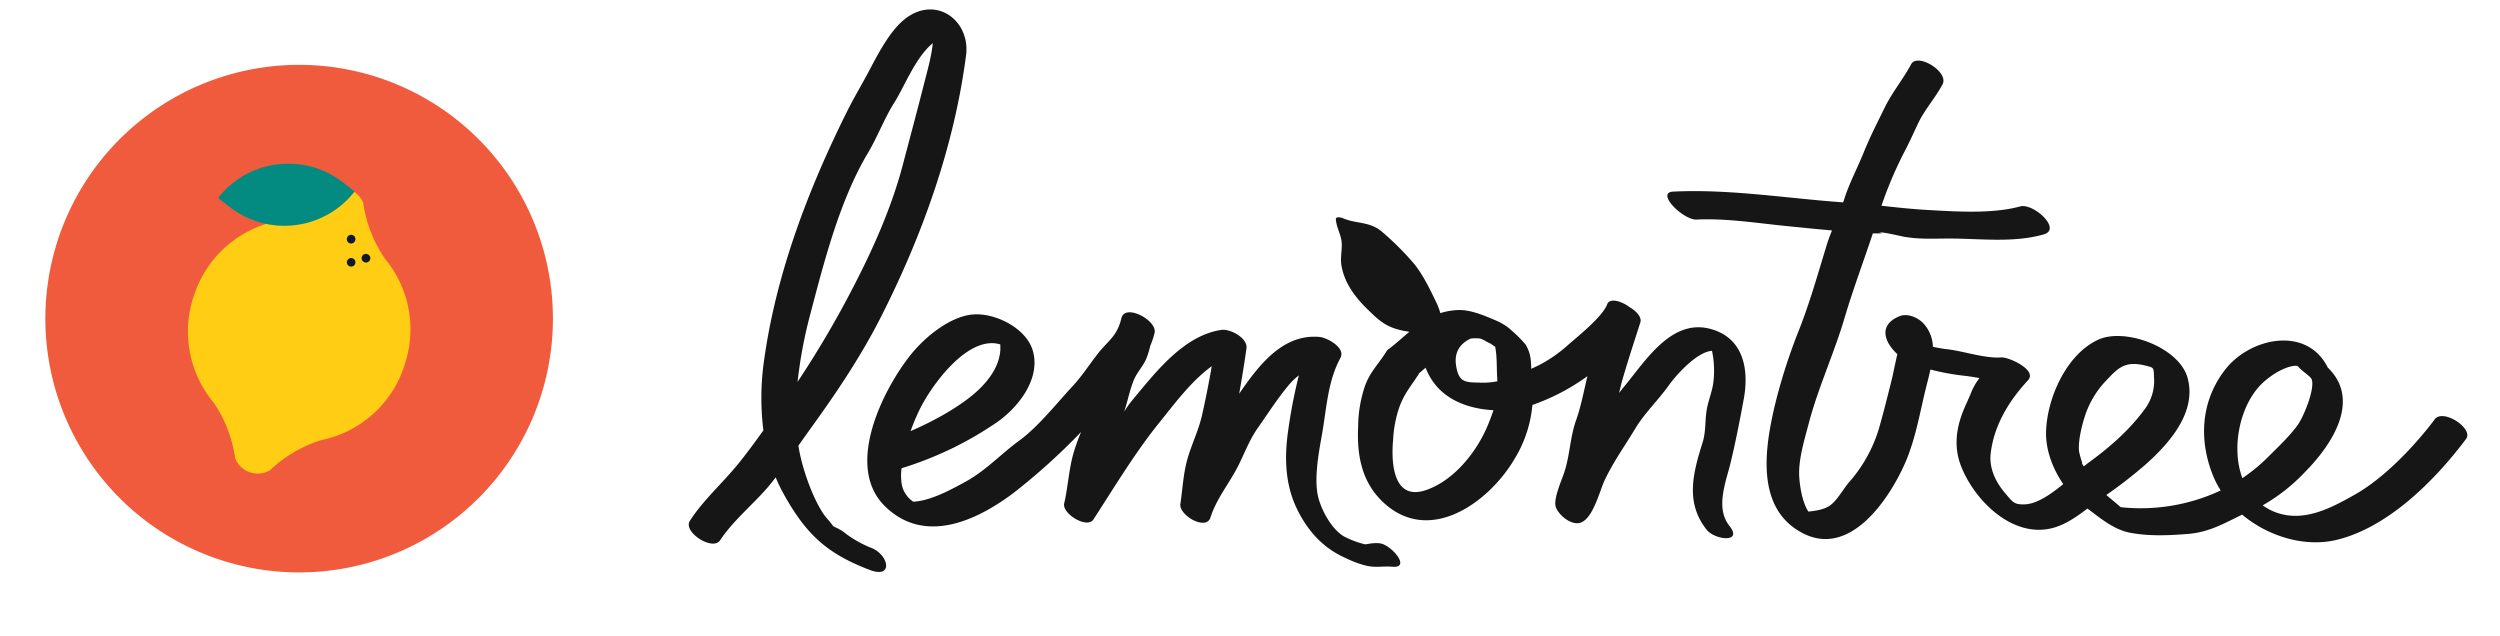 <svg id="Layer_1" data-name="Layer 1" xmlns="http://www.w3.org/2000/svg" viewBox="0 0 805.32 205"><defs><style>.cls-1{fill:#f15b3d;}.cls-2{fill:#ffcd13;}.cls-3{fill:#111828;}.cls-4{fill:#038a81;}.cls-5{fill:#161616;}</style></defs><title>Lemontree</title><path class="cls-1" d="M14.61,102.64a81.75,81.75,0,1,1,81.75,81.75,81.75,81.75,0,0,1-81.75-81.75"/><path class="cls-2" d="M130.21,117.87A35.57,35.57,0,0,0,130,93.69a36.56,36.56,0,0,0-3.72-7.29,35.28,35.28,0,0,0-2.39-3.22A42.75,42.75,0,0,1,117,65.3h0A7.86,7.86,0,0,0,114.37,62a7.6,7.6,0,0,0-2.11-1.12,7.84,7.84,0,0,0-6.44.59h0a42.59,42.59,0,0,1-16.5,9.74,37,37,0,0,0-3.88,1A35.72,35.72,0,0,0,62.76,94.38l-.12.37c0,.12-.09.24-.14.36a35.8,35.8,0,0,0,4,31.47,37.36,37.36,0,0,0,2.4,3.22,42.74,42.74,0,0,1,6.87,17.88h0A7.82,7.82,0,0,0,78.34,151a7.85,7.85,0,0,0,8.56.53h0a42.59,42.59,0,0,1,16.5-9.74,36.33,36.33,0,0,0,3.88-1A35.72,35.72,0,0,0,130,118.6c.05-.12.08-.24.12-.37s.1-.24.14-.36"/><path class="cls-3" d="M111.81,76.56a1.38,1.38,0,1,1,2.57,1,1.38,1.38,0,0,1-1.78.79,1.39,1.39,0,0,1-.79-1.79"/><path class="cls-3" d="M116.58,82.67a1.37,1.37,0,0,1,1.78-.79,1.38,1.38,0,1,1-1,2.57,1.37,1.37,0,0,1-.78-1.78"/><path class="cls-3" d="M111.81,84.05a1.38,1.38,0,1,1,2.57,1,1.38,1.38,0,0,1-2.57-1"/><path class="cls-4" d="M114.26,61.71h0l-3.76-2.94a28.68,28.68,0,0,0-40.25,5L74,66.68a28.67,28.67,0,0,0,40.24-5"/><path class="cls-5" d="M784.29,135.08c-6.51,8.68-16.3,18.89-25.51,24.12-7.76,4.4-16.59,9.19-25.72,5.83a17.4,17.4,0,0,1-4.18-2.25,58.37,58.37,0,0,0,13.57-10.68c9-9.07,18.11-23.33,7.39-33.7-6.73-13.56-25.05-9.67-33.07.69-8.18,10.57-8.45,23.57-3.52,35a28.78,28.78,0,0,0,2.1,3.9,60.82,60.82,0,0,1-32.21,5.39c-1.71-1.51-3.23-2.71-4.63-3.93A148.2,148.2,0,0,0,691,149.76c7.7-6.83,16.72-16.92,13.69-28-2.7-9.9-20.12-16.28-28.76-12.35-10.4,4.74-16.64,19.13-16.84,29.91-.1,5.58,2.08,11.58,5.54,16.62-4.09,3.35-8.48,6.39-12.44,6.53-3.43.11-3.8-.73-6.07-3.35-3.28-3.78-5.42-8.28-4.86-13.06,1.05-9.08,5.93-17,12-23.55,3.14-3.38-6.36-7.55-8.55-7.38-5.22.41-12.09-2-17.37-2.62a40.75,40.75,0,0,1-4.7-.81,11.51,11.51,0,0,0-3.28-7.76c-1.77-1.75-5-3.08-7.42-2.1-7.06,2.85-4.87,8.47-.75,12.23-.8,3.46-1.53,7.09-1.67,7.66-1.31,5.29-2.69,10.79-4.24,16.26a46.27,46.27,0,0,1-9.75,17.47c-1.84,2.19-3.71,5.69-6,7.34-1.92,1.35-4.46,1.72-7,2-1.95-2.94-2.72-8-2.93-11-.4-5.61,1.68-12.16,3.1-17.6,3-11.37,8.06-22.23,11.45-33.67,2.72-9.21,6.12-18.21,9.14-27.34.41,0,.82,0,1.23,0,3.73.07-.37-.45,1.24-.34,2,.13,5.57,1,7.35,1.37,5.08.92,9.41.63,14.72.62,10.1,0,20.72,1.46,30.51-1.33,6-1.7-3.42-10.24-7.64-9C641.64,69,629.36,68.12,620,67.58c-4.67-.27-9.3-.81-13.93-1.3A127.86,127.86,0,0,1,613.93,48c1.35-2.64,2.55-5.29,3.82-8,2.2-4.7,5.6-8.32,8-12.84,2.13-4-8.09-10.25-10.12-6.47-2.62,4.89-6.08,9-8.53,14s-4.69,9.33-6.78,14.5-4.63,9.83-6.3,15.15c-.09.29-.2.57-.3.85-18.25-1.3-36.53-4.36-54.78-3.46-5.72.29,3.33,9.26,7.64,9,9.14-.45,19,1.07,28,2,5.07.5,10.31,1.06,15.56,1.5-.62,1.55-1.21,3.08-1.68,4.62-2.81,9.17-5.36,18.3-8.92,27.38a181.47,181.47,0,0,0-7.73,24c-3.26,13.75-6.6,33.66,9.08,41.61,15.15,7.68,27.59-11,32.66-22.37,3.39-7.63,4.76-15.87,6.65-23.68.51-2.1,1.15-4.4,1.64-6.75a79,79,0,0,0,11.31,2.05c1.48.18,3,.43,4.49.7a19.29,19.29,0,0,0-2.68,4.67c-.79,2-1.73,3.84-2.5,5.79-2.43,6-3.08,12-.71,18,4.48,11.37,17.24,23.79,30.37,19.57,3.75-1.2,7.09-3.57,10.31-6,4.25,3.16,8.43,6.76,13.73,7.79,6.07,1.17,12.61.87,18.7.38,6.83-.55,11.69-3.46,17.4-6.21,8.37,7,20.11,10.59,30.39,8.14,16.65-4,31.78-19.24,41.7-32.48C797,138.14,787,131.46,784.29,135.08ZM670.7,149.41a1.83,1.83,0,0,0,0-.48,26.9,26.9,0,0,1-1-3.62c-.27-3.34.82-7.75,1.78-10.88a29.89,29.89,0,0,1,6.24-11.05c4.62-4.93,6.65-7.43,14.06-5.44,2,.53,2,.53,2.09,3.61a15.19,15.19,0,0,1-3.22,10.56c-4.9,6.63-11.28,12.12-17.61,16.74-.57.41-1.17.89-1.78,1.39C671.14,150,670.92,149.69,670.7,149.41Zm56.91-24.77c2.53-2.86,7.69-6.55,11.82-6.82a1.25,1.25,0,0,1,1.08.47l.14.17c.82,1,3.62,2.74,4,3.73,1.15,2.94-2.58,12.1-4.56,14.8-2.75,3.75-6.2,6.92-9.44,10.18a55.24,55.24,0,0,1-8.32,6.85C718.76,144.42,721.41,131.62,727.61,124.64Z"/><path class="cls-5" d="M550.75,105.89c-12.56-3.2-20.93,10.72-27.49,18.54-.59.7-1.13,1.42-1.69,2.14.34-1.5.69-3,1.12-4.46,1.8-6.23,3.75-12.11,5.72-18.28.51-1.6-1.24-3.59-3.4-4.84-2.75-2.07-6.49-3.1-7.28-1-1.49,4.06-9.53,10.4-12.77,13.27a44.89,44.89,0,0,1-9.54,6.54l-2.17,1c-.05-2.63-.13-5-1.81-7.81a40,40,0,0,0-4.43-4.46,15.12,15.12,0,0,0-1.42-1.19,19.41,19.41,0,0,0-4.29-2.34c-3.25-1.41-7.58-3.17-11.16-3.13a21,21,0,0,0-6.17,1,18.72,18.72,0,0,0-1.24-3.33c-2.13-4.43-4.7-9.86-8-13.47a91.71,91.71,0,0,0-9.85-9.67c-3.89-3.1-8.07-2.27-12.32-4.12-.45-.2-2.33-.69-2.24.41.21,2.41,1.17,3.94,1.69,6.22.61,2.66-.35,5.69.08,8.43.87,5.58,4.25,10.17,8.13,14,3.52,3.44,5.73,5.71,10.63,6.93,1,.26,2.09.45,3.16.61-2.08,1.73-4.17,3.62-6.47,5.43a2.23,2.23,0,0,0-.89.81c-2.6,4.25-5.27,6.51-7,11.33a41.53,41.53,0,0,0-2.15,12.85c-.42,8.64.87,17.2,7.27,23.71,14.93,15.18,34.52,1.24,43-13a40,40,0,0,0,5.86-17.56,69.22,69.22,0,0,0,17.61-9.19l.12-.1c-1.15,4.75-2,9.47-3.61,14.07-2,5.56-2,11.21-3.81,16.81-.77,2.41-3.64,8.67-2.78,11.26s5,6.05,7.94,5.08c4.14-1.36,6.17-10.28,7.88-13.84,2.83-5.93,6.49-11,9.81-16.52,3.1-5.12,7.41-9.14,10.86-14,1.93-2.71,8.77-10.68,13.83-11a30.3,30.3,0,0,1,.39,10.51c-.44,2.94-1.66,5.73-2.12,8.68-.56,3.56-.2,6.82-1.31,10.37-3.09,9.85-5.62,19.35,1.34,28.08,2.63,3.3,11.77,4.33,7.33-1.24-4.72-5.93-1-14.44.52-21,1.48-6.21,2.8-12.88,4-19.42C563.55,119.2,561.77,108.71,550.75,105.89Zm-70.44,4.87a7.35,7.35,0,0,0,1.32.91c.67,3.19.45,7.39.67,10.15,0,.35,0,.67.05,1a23.42,23.42,0,0,1-5.11.45c-5.05-.14-7.3.2-8.19-5.48-.65-4.08,1.05-7,4.68-8.72a11.8,11.8,0,0,1,2.73-.06C477.69,109.14,479,110.29,480.31,110.76ZM479.26,137c-3.51,8.48-10.81,17.73-19.84,20.85-10.43,3.61-11.38-8.3-10.66-16.11A38,38,0,0,1,450.82,131c1.76-4.68,3.85-6.72,6.41-10.86.65-.53,1.31-1.1,2-1.69a20.26,20.26,0,0,0,3,5.31c4.45,5.64,11.7,8,18.86,8.38C480.56,133.7,480,135.27,479.26,137Z"/><path class="cls-5" d="M444.3,175c-2.54-.22-3.92.43-4.68.32a29.63,29.63,0,0,1-6.72-2.54c-3.88-2.31-7.06-8.09-8.2-12.39-1.53-5.76.08-14.48,1.09-20.1,1.52-8.4,1.82-17.3,6-25,1.77-3.25-4.29-6.53-6.74-6.75-11.88-1.06-19.6,9.17-25.87,18.28.85-4.82,1.66-9.7,2.34-14.56.48-3.39-5.22-6.36-8-6-12.25,1.76-21.4,13.82-28.81,22.7a30,30,0,0,0-2.59,3.68c1.12-3.3,1.79-7,3.12-10.22,1-2.47,3-4.45,4-6.85a26.89,26.89,0,0,0,1.29-4.16,27.22,27.22,0,0,0,1.39-4.14c1-4-9.49-9.64-10.67-4.81-1.45,6-4.23,7.14-7.72,11.61-2.7,3.47-5,7.11-8.1,10.42-5.2,5.61-11,13-17.12,17.46-5.81,4.22-10.7,9.62-17.28,13.22-4.4,2.41-11.2,6.18-16.85,6.44a8.6,8.6,0,0,1-3.76-5.95,18.41,18.41,0,0,1,0-4.83,112.39,112.39,0,0,0,31-15c6.85-4.9,13.81-13.94,11.3-22.78-2-7.18-11.79-12.2-19-11.77-7.44.43-15.83,7.28-20.44,13.11-9.21,11.65-21.06,35.89-8.34,48.55s29.56,4.94,41.77-4.32a202,202,0,0,0,21.54-19.48,66,66,0,0,0-2.54,7.15c-1.45,5.3-1.69,10.64-2.91,15.9-.75,3.23,7.38,8.31,9.44,5.12,6.8-10.5,13.59-21.8,21.47-31.5,4.4-5.41,10-13.08,16.63-17.84-.93,5.4-2,10.78-3.17,15.94-1.11,4.82-3.35,9.28-4.68,14s-1.52,9.52-2.26,14.42c-.55,3.63,8.3,8.76,9.69,4.38,1.91-6,5.83-10.67,8.66-16.11,2.27-4.36,3.69-8.61,6.67-12.86,3.34-4.74,6.45-9.67,10.25-14.12a21.84,21.84,0,0,1,2.9-2.71A165.39,165.39,0,0,0,415,138.39c-1.28,8.65-1.1,17.35,2.66,25.27,3.42,7.18,8.44,12.88,15.86,16.12a31.84,31.84,0,0,0,6.12,2.32c3.39.92,5.69.19,8.92.46C454.75,183.08,448,175.27,444.3,175ZM296.2,132c3.87-7.93,15.61-24.19,26-21.06.59,6.56-4.14,12.46-9.11,16.5-5.27,4.29-12.6,8.33-19.76,11.43A68.61,68.61,0,0,1,296.2,132Z"/><path class="cls-5" d="M280.82,176.55a35.42,35.42,0,0,1-9.36-5.42,24.1,24.1,0,0,0-3-1.58,38.91,38.91,0,0,0-2.47-3c-3.61-4.73-7.2-14.24-8.58-21.65-.08-.44-.15-.88-.22-1.32,1.05-1.51,2.09-3,3.14-4.45,8.5-11.71,16.69-23.77,23.26-36.66,13.44-26.39,23.78-55.22,27.6-84.61,1.44-11-9.2-19.19-19-12.26-5.5,3.89-9.59,12.29-12.68,18.06-2.29,4.27-4.54,8-6.72,12.39-12.46,25-22.72,52-26.62,79.74a84.36,84.36,0,0,0-.26,22.84c-2.77,3.87-5.59,7.73-8.6,11.38-4.77,5.79-11,11.37-15.1,17.8-2.27,3.57,7.39,9.8,9.75,6.24,4-6.1,10.56-11.53,15.29-17,.9-1.05,1.76-2.16,2.62-3.27a52.23,52.23,0,0,0,2.51,5.23c7.48,13.52,14.31,19.41,27.78,24.58C287.83,186.51,286.36,178.84,280.82,176.55ZM279.55,49.33c3.21-5.4,5.35-11.27,8.57-16.34s6.75-14.51,12.36-19.07c-.48,4.6-1.88,9.32-2.91,13.42-2.17,8.58-4.46,17.06-6.71,25.61-3.6,13.73-9.45,26.87-15.94,39.41a319.18,319.18,0,0,1-18,30.64A147,147,0,0,1,261,101.28C265.52,84.09,270.5,64.56,279.55,49.33Z"/></svg>